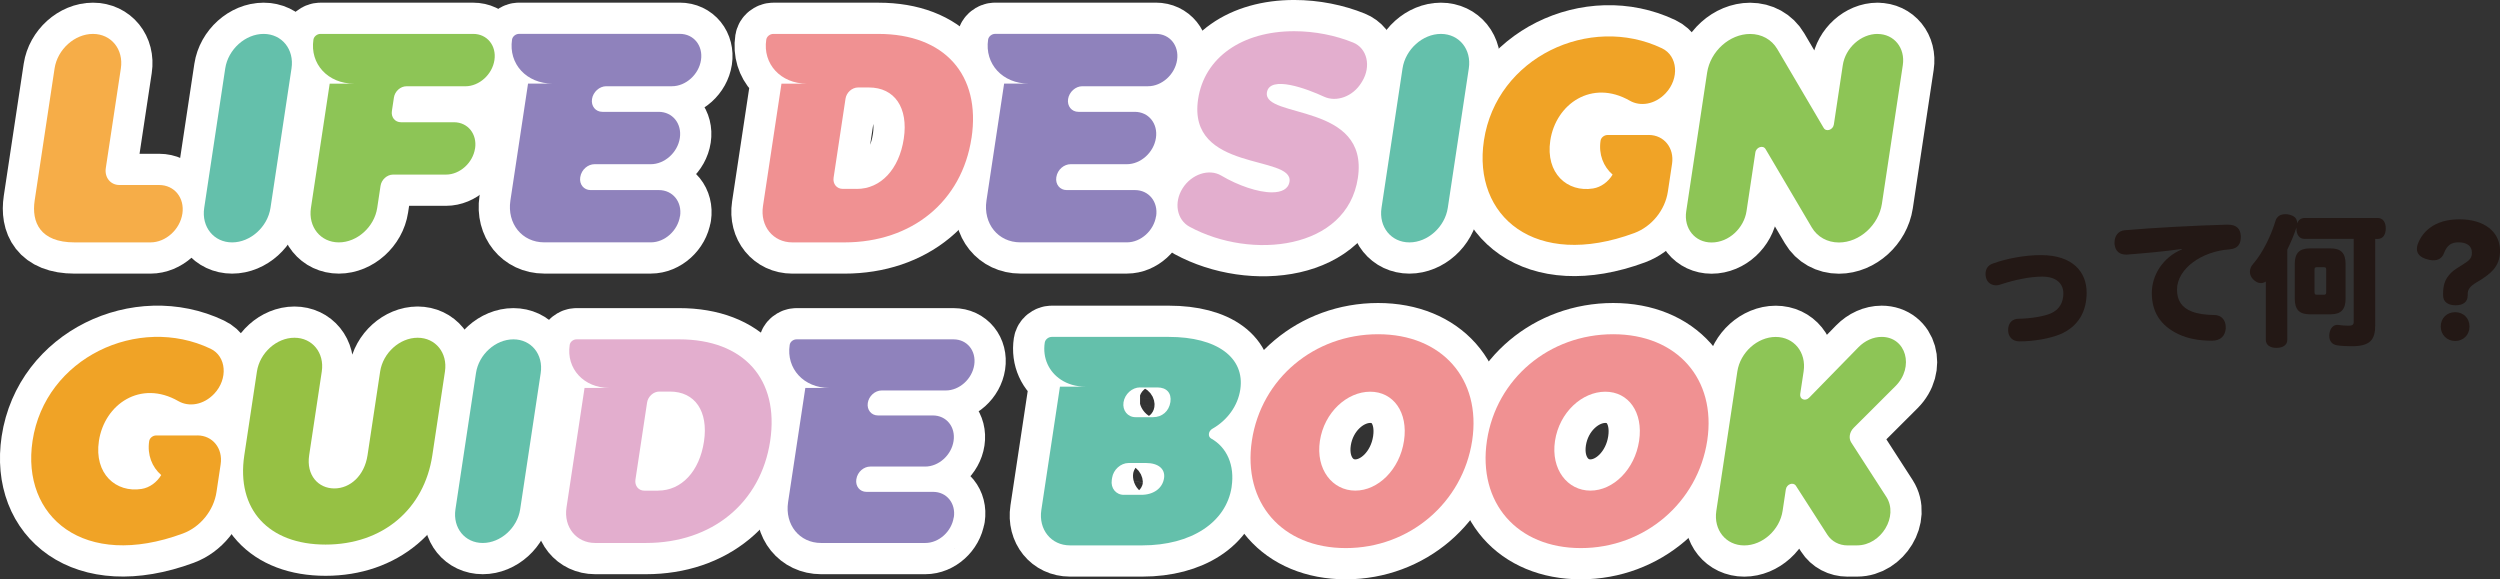 <?xml version="1.0" encoding="UTF-8"?>
<svg id="_レイヤー_2" data-name="レイヤー 2" xmlns="http://www.w3.org/2000/svg" viewBox="0 0 562.41 130.32">
  <rect x="0" y="0" width="562.41" height="130.32" fill="#333333" stroke="none"/>
  <defs>
    <style>
      .cls-1 {
        fill: #fff;
        stroke: #fff;
        stroke-linecap: round;
        stroke-linejoin: round;
        stroke-width: 14.05px;
      }

      .cls-2 {
        fill: #f0a326;
      }

      .cls-3 {
        fill: #231815;
      }

      .cls-4 {
        fill: #e3aece;
      }

      .cls-5 {
        fill: #f6ad48;
      }

      .cls-6 {
        fill: #64c0ab;
      }

      .cls-7 {
        fill: #96c144;
      }

      .cls-8 {
        fill: #8f82bc;
      }

      .cls-9 {
        fill: #8dc556;
      }

      .cls-10 {
        fill: #f09192;
      }
    </style>
  </defs>
  <g id="_レイヤー_" data-name="&amp;lt;レイヤー&amp;gt;">
    <g>
      <g>
        <path class="cls-3" d="M451.76,74.37v-.16c0-1.49.88-2.5,2.34-2.5,2.53-.03,5.66-.51,7.24-1.2,1.9-.82,2.84-2.4,2.84-4.52,0-1.96-1.33-3.76-4.74-3.76-2.81,0-6.13.7-9.58,1.83-.25.09-.54.13-.82.13-1.01,0-1.93-.57-2.24-1.64-.09-.32-.13-.63-.13-.95,0-1.01.51-1.93,1.64-2.31,3.07-1.11,7.08-1.9,10.84-1.9,7.24,0,10.27,3.89,10.27,8.44,0,4.17-1.8,7.62-6,9.39-2.24.92-5.81,1.58-9.1,1.58-1.58,0-2.53-1.01-2.56-2.43Z"/>
        <path class="cls-3" d="M490.83,56.01c-4.23.6-8.34.95-12.29,1.26h-.32c-1.45,0-2.37-.82-2.53-2.4v-.32c0-1.49.88-2.62,2.24-2.75,6.54-.57,15.93-1.07,23.04-1.26h.19c2.02,0,2.84.92,2.94,2.56v.25c0,1.39-.54,2.59-2.56,2.75-6.26.44-11.79,4.36-11.79,9.07,0,2.34,1.01,4.04,3.38,4.93,1.33.51,3.22.76,4.96.76s2.62,1.23,2.62,2.75v.32c-.13,1.61-1.14,2.72-3.1,2.72-3.13,0-5.53-.54-7.49-1.45-4.17-1.96-6.04-5.09-6.04-9.29,0-3.98,2.46-8,6.76-9.8l-.03-.09Z"/>
        <path class="cls-3" d="M509.73,63.34c-.35.22-.73.35-1.11.35-.6,0-1.2-.28-1.77-.88-.47-.47-.7-1.07-.7-1.67s.22-1.2.7-1.74c2.21-2.53,4.08-6.45,5.06-9.73.29-.95,1.08-1.49,2.18-1.49.32,0,.66.03,1.01.13,1.2.32,1.71.98,1.67,1.96.28-.76.85-1.23,1.71-1.23h16.43c1.17,0,1.8.95,1.8,2.34s-.63,2.37-1.8,2.37h-.57v19.43c0,3.29-1.17,4.71-5.28,4.71-1.2,0-2.5-.06-3.35-.22-1.01-.16-1.71-.88-1.71-2.12,0-.16,0-.32.03-.51.22-1.33.95-1.96,1.8-1.96.13,0,.22,0,.32.03.57.09,1.42.16,2.21.16.73,0,1.14-.16,1.14-.85v-18.68h-11.03c-1.23,0-1.86-.95-1.86-2.37v-.19c-.44,1.42-1.23,3.32-2.05,4.99v20.29c0,1.14-.95,1.8-2.46,1.8-1.42,0-2.37-.66-2.37-1.8v-13.11ZM516.24,59.39c0-2.46,1.04-3.51,3.41-3.51h4.61c2.37,0,3.41,1.04,3.41,3.51v7.81c0,2.46-1.04,3.51-3.41,3.51h-4.61c-2.37,0-3.41-1.04-3.41-3.51v-7.81ZM523.31,60.71c0-.47-.09-.6-.54-.6h-1.55c-.41,0-.54.13-.54.6v4.99c0,.47.13.6.54.6h1.55c.44,0,.54-.13.54-.6v-4.99Z"/>
        <path class="cls-3" d="M555.14,66.5c0,1.36-.95,2.18-2.72,2.18s-2.81-.82-2.81-2.21v-.44c0-1.8.41-3.03,1.3-4.11.73-.85.98-1.07,3.13-2.4,1.52-.95,2.05-1.45,2.05-2.69,0-1.58-1.23-2.31-3.03-2.31-1.71,0-2.59.73-3.25,2.43-.44,1.17-1.33,1.61-2.37,1.61-.51,0-1.04-.09-1.61-.28-1.17-.35-2.12-1.07-2.12-2.27,0-.32.06-.63.16-.98.54-1.55,1.52-2.84,2.75-3.76,1.67-1.26,3.86-1.93,6.7-1.93,5.56,0,9.1,2.81,9.1,7.08,0,3.73-2.4,5.21-4.2,6.45-1.3.85-3.07,1.52-3.07,3.22v.41ZM555.55,73.45c0,1.93-1.42,3.26-3.22,3.26s-3.25-1.33-3.25-3.26,1.42-3.22,3.25-3.22,3.22,1.33,3.22,3.22Z"/>
      </g>
      <g>
        <g>
          <path class="cls-1" d="M65.58,15.39c.65-4.29-2.17-7.76-6.28-7.76s-7.98,3.48-8.63,7.76l-4.73,31.38c-.65,4.29,2.17,7.76,6.28,7.76s7.98-3.47,8.63-7.76l4.73-31.38Z"/>
          <path class="cls-1" d="M41.03,48.08c.54-3.57-1.8-6.46-5.23-6.46h-8.93c-2.01,0-3.38-1.7-3.07-3.79l3.39-22.44c.65-4.29-2.17-7.76-6.28-7.76s-7.98,3.48-8.63,7.76l-4.48,29.71c-.73,4.86,1.2,9.43,8.98,9.43h17.07c3.43,0,6.64-2.89,7.18-6.46Z"/>
          <path class="cls-1" d="M152.99,48.65c.49-3.25-1.64-5.89-4.77-5.89h-15.36c-1.53,0-2.57-1.29-2.33-2.88.27-1.79,1.79-2.94,3.21-2.94h12.66c3.12,0,6.05-2.64,6.54-5.89.49-3.25-1.64-5.89-4.77-5.89h-12.66c-1.53,0-2.57-1.29-2.33-2.88.24-1.59,1.67-2.88,3.2-2.88h14.78c3.12,0,6.05-2.64,6.54-5.89.49-3.25-1.64-5.89-4.77-5.89h-36.16c-.76,0-1.47.58-1.58,1.29h0c-.82,5.47,3.26,9.9,9.13,9.9h-5.53l-3.97,26.31c-.78,5.19,2.62,9.4,7.61,9.4h24c3.12,0,6.05-2.64,6.54-5.89Z"/>
          <path class="cls-1" d="M106.88,33.39c.48-3.2-1.59-5.89-4.77-5.89h-11.91c-1.34,0-2.25-1.13-2.04-2.52l.46-3.05c.21-1.39,1.47-2.52,2.81-2.52h13.26c3.12,0,6.05-2.64,6.54-5.89.49-3.25-1.64-5.89-4.77-5.89h-34.37c-.76,0-1.47.58-1.58,1.29h0c-.82,5.47,3.26,9.9,9.13,9.9h-5.47l-4.22,27.95c-.65,4.29,2.17,7.76,6.28,7.76s7.98-3.47,8.63-7.76l.75-4.97c.21-1.39,1.47-2.52,2.81-2.52h11.91c3.12,0,6.05-2.64,6.54-5.89Z"/>
        </g>
        <g>
          <path class="cls-1" d="M285,20.83c.61-4.04,9.15-.8,12.83.91,2.84,1.32,6.54-.04,8.43-3.14l.18-.29c2.06-3.38,1.14-7.46-2.04-8.74-3.94-1.6-8.58-2.55-13.26-2.55-11.71,0-20.2,5.9-21.61,15.28-2.49,16.48,21.48,12.46,20.56,18.56-.25,1.68-1.78,2.41-3.97,2.41-3.11,0-7.58-1.52-11.38-3.77-2.78-1.64-6.72-.3-8.71,2.88-2.01,3.21-1.28,7.08,1.58,8.63,13.92,7.56,35.42,5.18,37.86-10.96,2.57-17.02-21.35-13.33-20.46-19.23Z"/>
          <path class="cls-1" d="M330.43,15.39c.65-4.29-2.17-7.76-6.28-7.76s-7.98,3.48-8.63,7.76l-4.73,31.38c-.65,4.29,2.17,7.76,6.28,7.76s7.98-3.47,8.63-7.76l4.73-31.38Z"/>
          <path class="cls-1" d="M422.37,7.63c-3.73,0-7.22,3.15-7.81,7.03l-2.01,13.35c-.18,1.21-1.73,1.73-2.29.77l-10.44-17.75c-1.26-2.14-3.52-3.39-6.11-3.39-4.61,0-8.94,3.89-9.67,8.7l-4.7,31.18c-.59,3.88,1.96,7.03,5.69,7.03,3.96,0,7.31-3.3,7.87-7.03l1.99-13.22c.18-1.2,1.73-1.72,2.29-.77l10.4,17.63c1.26,2.14,3.51,3.39,6.11,3.39,4.67,0,8.95-3.95,9.67-8.7l4.7-31.18c.59-3.88-1.96-7.03-5.69-7.03Z"/>
          <path class="cls-1" d="M260.09,48.65c.49-3.25-1.64-5.89-4.77-5.89h-15.36c-1.53,0-2.57-1.29-2.33-2.88.27-1.79,1.79-2.94,3.21-2.94h12.66c3.12,0,6.05-2.64,6.54-5.89.49-3.25-1.64-5.89-4.77-5.89h-12.66c-1.53,0-2.57-1.29-2.33-2.88.24-1.59,1.67-2.88,3.2-2.88h14.78c3.12,0,6.05-2.64,6.54-5.89.49-3.25-1.64-5.89-4.77-5.89h-36.16c-.76,0-1.47.58-1.58,1.29h0c-.82,5.47,3.26,9.9,9.13,9.9h-5.53l-3.97,26.31c-.78,5.19,2.62,9.4,7.61,9.4h24c3.12,0,6.05-2.64,6.54-5.89Z"/>
          <path class="cls-1" d="M218.56,31.05c2.15-14.25-6.11-23.42-20.95-23.42h-23.65c-.76,0-1.47.58-1.58,1.29h0c-.83,5.47,3.26,9.9,9.13,9.9h-5.71l-4.16,27.55c-.68,4.51,2.28,8.16,6.61,8.16h11.7c15.23,0,26.45-9.23,28.6-23.48ZM192.74,42.49h-3.17c-1.34,0-2.25-1.13-2.04-2.52l2.68-17.77c.21-1.39,1.47-2.52,2.81-2.52h2.46c5.78,0,8.89,4.55,7.84,11.51-1.04,6.89-5.18,11.31-10.57,11.31Z"/>
          <path class="cls-1" d="M370.93,30.37h0s-.04,0-.04,0c0,0,0,0,0,0s0,0,0,0h-9.24c-.76,0-1.47.57-1.58,1.28-.46,3.07.63,5.82,2.71,7.63-.97,1.61-2.59,2.83-4.4,3.12-5.78.93-10.73-3.41-9.62-10.79,1.25-8.26,9.37-13.84,17.88-8.96,2.37,1.36,5.66.88,8.07-1.67,3.15-3.35,2.74-8.42-.83-10.12-16.24-7.74-37.23,2-40.05,20.74-2.57,17.06,11.54,29.07,33.82,20.83,3.94-1.46,6.94-5.18,7.56-9.32l.94-6.25c.54-3.58-1.8-6.48-5.22-6.5Z"/>
        </g>
      </g>
      <g>
        <g>
          <path class="cls-1" d="M310.02,75.19c-14.35,0-26.28,9.98-28.39,23.92-2.11,14,6.78,24.19,21.13,24.19s26.32-10.25,28.43-24.19c2.09-13.87-6.82-23.92-21.17-23.92ZM304.9,110.37c-5.15,0-8.94-4.76-7.97-11.19.97-6.43,6.11-11.06,11.32-11.06s8.57,4.62,7.6,11.06c-.97,6.43-5.81,11.19-10.96,11.19Z"/>
          <path class="cls-1" d="M362.9,75.19c-14.35,0-26.28,9.98-28.39,23.92-2.11,14,6.78,24.19,21.13,24.19s26.32-10.25,28.43-24.19c2.09-13.87-6.82-23.92-21.17-23.92ZM357.79,110.37c-5.15,0-8.94-4.76-7.97-11.19.97-6.43,6.11-11.06,11.32-11.06s8.57,4.62,7.6,11.06c-.97,6.43-5.81,11.19-10.96,11.19Z"/>
          <path class="cls-1" d="M415.65,122.69h2.14c5.42,0,9.37-6.57,6.57-10.91l-7.9-12.24c-.62-.96-.39-2.35.55-3.29l9.4-9.38c4.31-4.3,2.4-11.08-3.12-11.08-1.86,0-3.76.85-5.2,2.32l-11.1,11.36c-.87.89-2.18.35-2.01-.82l.77-5.09c.65-4.29-2.17-7.76-6.28-7.76s-7.98,3.48-8.63,7.76l-4.73,31.38c-.65,4.29,2.17,7.76,6.28,7.76s7.98-3.47,8.63-7.76l.73-4.85c.18-1.18,1.68-1.72,2.27-.8l7.06,10.99c.98,1.53,2.66,2.42,4.57,2.42Z"/>
          <path class="cls-1" d="M277.07,109.51c.73-4.84-1.05-8.87-4.61-10.86-.78-.43-.63-1.68.26-2.18,3.39-1.92,5.75-5.17,6.3-8.84,1.08-7.16-5.22-11.84-16.08-11.84h-26.33c-.76,0-1.47.58-1.58,1.29h0c-.53,3.5.96,6.58,3.65,8.34h0s0,0,0,0c1.5.99,3.38,1.56,5.49,1.56h-5.72l-4.19,27.76c-.66,4.39,2.22,7.95,6.44,7.95h16.27c10.99,0,18.9-5.15,20.11-13.18ZM256.47,87.16h3.92c2.06,0,3.21,1.27,2.91,3.28-.31,2.07-1.86,3.41-3.92,3.41h-3.92c-1.77,0-2.99-1.5-2.71-3.35.28-1.85,1.94-3.35,3.72-3.35ZM252.82,111.32c-1.77,0-2.99-1.5-2.71-3.34l.07-.47c.28-1.85,1.94-3.35,3.72-3.35h3.92c2.76,0,4.36,1.34,4.05,3.41-.34,2.28-2.36,3.75-5.13,3.75h-3.92Z"/>
        </g>
        <g>
          <path class="cls-1" d="M93.96,75.98c-4.03,0-7.8,3.4-8.44,7.59l-2.84,18.85c-.69,4.58-3.89,7.46-7.47,7.46s-6.34-2.94-5.66-7.46l2.84-18.85c.63-4.19-2.12-7.59-6.15-7.59s-7.8,3.4-8.44,7.59l-2.84,18.85c-1.84,12.17,5.45,20.09,18.28,20.09s22.19-7.92,24.02-20.09l2.84-18.85c.63-4.19-2.12-7.59-6.15-7.59Z"/>
          <path class="cls-1" d="M44.42,97.96h0s-.04,0-.04,0c0,0,0,0,0,0s0,0,0,0h-9.24c-.76,0-1.47.57-1.58,1.28-.46,3.07.63,5.82,2.71,7.63-.97,1.61-2.59,2.83-4.4,3.12-5.78.93-10.73-3.41-9.62-10.79,1.25-8.26,9.37-13.84,17.88-8.96,2.37,1.36,5.66.88,8.07-1.67,3.15-3.35,2.74-8.42-.83-10.12-16.24-7.74-37.23,2-40.05,20.74-2.57,17.06,11.54,29.07,33.82,20.83,3.94-1.46,6.94-5.18,7.56-9.32l.94-6.25c.54-3.58-1.8-6.48-5.22-6.5Z"/>
          <path class="cls-1" d="M121.64,83.92c.63-4.19-2.12-7.58-6.14-7.58s-7.79,3.39-8.42,7.58l-4.62,30.65c-.63,4.19,2.12,7.58,6.14,7.58s7.79-3.39,8.42-7.58l4.62-30.65Z"/>
          <path class="cls-1" d="M214.58,116.4c.48-3.18-1.61-5.75-4.66-5.75h-15c-1.49,0-2.51-1.26-2.28-2.81.26-1.75,1.74-2.88,3.13-2.88h12.36c3.05,0,5.91-2.57,6.39-5.75.48-3.18-1.61-5.75-4.66-5.75h-12.36c-1.49,0-2.51-1.26-2.28-2.81.23-1.55,1.63-2.81,3.12-2.81h14.44c3.05,0,5.91-2.57,6.39-5.75.48-3.18-1.61-5.75-4.66-5.75h-35.32c-.75,0-1.44.56-1.54,1.26h0c-.81,5.34,3.19,9.67,8.92,9.67h-5.4l-3.88,25.7c-.76,5.07,2.56,9.18,7.43,9.18h23.44c3.05,0,5.91-2.57,6.39-5.75Z"/>
          <path class="cls-1" d="M173.26,99.21c2.1-13.92-5.96-22.87-20.46-22.87h-23.1c-.75,0-1.44.56-1.54,1.26h0c-.81,5.34,3.19,9.67,8.92,9.67h-5.58l-4.06,26.91c-.66,4.4,2.22,7.97,6.45,7.97h11.43c14.87,0,25.84-9.02,27.94-22.94ZM148.04,110.38h-3.09c-1.31,0-2.2-1.1-2-2.47l2.62-17.35c.21-1.36,1.43-2.47,2.74-2.47h2.4c5.65,0,8.68,4.44,7.66,11.24-1.02,6.73-5.06,11.04-10.33,11.04Z"/>
        </g>
      </g>
      <g>
        <g>
          <path class="cls-6" d="M65.58,15.39c.65-4.29-2.17-7.76-6.28-7.76s-7.98,3.48-8.63,7.76l-4.73,31.38c-.65,4.29,2.17,7.76,6.28,7.76s7.98-3.47,8.63-7.76l4.73-31.38Z"/>
          <path class="cls-5" d="M41.03,48.08c.54-3.57-1.8-6.46-5.23-6.46h-8.93c-2.01,0-3.38-1.7-3.07-3.79l3.39-22.44c.65-4.29-2.17-7.76-6.28-7.76s-7.98,3.48-8.63,7.76l-4.48,29.71c-.73,4.86,1.2,9.43,8.98,9.43h17.07c3.43,0,6.64-2.89,7.18-6.46Z"/>
          <path class="cls-8" d="M152.99,48.65c.49-3.25-1.64-5.89-4.77-5.89h-15.36c-1.53,0-2.57-1.29-2.33-2.88.27-1.79,1.79-2.94,3.21-2.94h12.66c3.12,0,6.05-2.64,6.54-5.89.49-3.25-1.64-5.89-4.77-5.89h-12.66c-1.53,0-2.57-1.29-2.33-2.88.24-1.59,1.67-2.88,3.2-2.88h14.78c3.12,0,6.05-2.64,6.54-5.89.49-3.25-1.64-5.89-4.77-5.89h-36.16c-.76,0-1.47.58-1.58,1.29h0c-.82,5.47,3.26,9.9,9.13,9.9h-5.53l-3.97,26.31c-.78,5.19,2.62,9.4,7.61,9.4h24c3.12,0,6.05-2.64,6.54-5.89Z"/>
          <path class="cls-9" d="M106.88,33.39c.48-3.2-1.59-5.89-4.77-5.89h-11.91c-1.34,0-2.25-1.13-2.04-2.52l.46-3.05c.21-1.39,1.47-2.52,2.81-2.52h13.26c3.12,0,6.05-2.64,6.54-5.89.49-3.25-1.64-5.89-4.77-5.89h-34.37c-.76,0-1.47.58-1.58,1.29h0c-.82,5.47,3.26,9.9,9.13,9.9h-5.47l-4.22,27.95c-.65,4.29,2.17,7.76,6.28,7.76s7.98-3.47,8.63-7.76l.75-4.97c.21-1.39,1.47-2.52,2.81-2.52h11.91c3.12,0,6.05-2.64,6.54-5.89Z"/>
        </g>
        <g>
          <path class="cls-4" d="M285,20.83c.61-4.04,9.15-.8,12.83.91,2.84,1.32,6.54-.04,8.43-3.14l.18-.29c2.06-3.38,1.14-7.46-2.04-8.74-3.94-1.6-8.58-2.55-13.26-2.55-11.71,0-20.2,5.9-21.61,15.28-2.49,16.48,21.48,12.46,20.56,18.56-.25,1.68-1.78,2.41-3.97,2.41-3.11,0-7.58-1.52-11.38-3.77-2.78-1.64-6.72-.3-8.71,2.88-2.01,3.21-1.28,7.08,1.58,8.63,13.92,7.56,35.42,5.18,37.86-10.96,2.57-17.02-21.35-13.33-20.46-19.23Z"/>
          <path class="cls-6" d="M330.43,15.39c.65-4.29-2.17-7.76-6.28-7.76s-7.98,3.48-8.63,7.76l-4.73,31.38c-.65,4.29,2.17,7.76,6.28,7.76s7.98-3.47,8.63-7.76l4.73-31.38Z"/>
          <path class="cls-9" d="M422.37,7.63c-3.73,0-7.22,3.15-7.81,7.03l-2.01,13.35c-.18,1.21-1.73,1.73-2.29.77l-10.44-17.75c-1.26-2.14-3.52-3.39-6.11-3.39-4.61,0-8.94,3.89-9.67,8.7l-4.7,31.18c-.59,3.88,1.96,7.03,5.69,7.03,3.96,0,7.31-3.3,7.87-7.03l1.99-13.22c.18-1.2,1.73-1.72,2.29-.77l10.4,17.63c1.26,2.14,3.51,3.39,6.11,3.39,4.67,0,8.95-3.95,9.67-8.7l4.7-31.18c.59-3.88-1.96-7.03-5.69-7.03Z"/>
          <path class="cls-8" d="M260.09,48.65c.49-3.25-1.64-5.89-4.77-5.89h-15.36c-1.53,0-2.57-1.29-2.33-2.88.27-1.79,1.79-2.94,3.21-2.94h12.66c3.12,0,6.05-2.64,6.54-5.89.49-3.25-1.64-5.89-4.77-5.89h-12.66c-1.53,0-2.57-1.29-2.33-2.88.24-1.59,1.67-2.88,3.2-2.88h14.78c3.12,0,6.05-2.64,6.54-5.89.49-3.25-1.64-5.89-4.77-5.89h-36.16c-.76,0-1.47.58-1.58,1.29h0c-.82,5.47,3.26,9.9,9.13,9.9h-5.53l-3.97,26.31c-.78,5.19,2.62,9.4,7.61,9.4h24c3.12,0,6.05-2.64,6.54-5.89Z"/>
          <path class="cls-10" d="M218.56,31.05c2.15-14.25-6.11-23.42-20.95-23.42h-23.65c-.76,0-1.47.58-1.58,1.29h0c-.83,5.47,3.26,9.9,9.13,9.9h-5.71l-4.16,27.55c-.68,4.51,2.28,8.16,6.61,8.16h11.7c15.23,0,26.45-9.23,28.6-23.48ZM192.74,42.49h-3.17c-1.34,0-2.25-1.13-2.04-2.52l2.68-17.77c.21-1.39,1.47-2.52,2.81-2.52h2.46c5.78,0,8.89,4.55,7.84,11.51-1.04,6.89-5.18,11.31-10.57,11.31Z"/>
          <path class="cls-2" d="M370.93,30.37h0s-.04,0-.04,0c0,0,0,0,0,0s0,0,0,0h-9.24c-.76,0-1.47.57-1.58,1.28-.46,3.07.63,5.82,2.71,7.63-.97,1.61-2.59,2.83-4.4,3.12-5.78.93-10.73-3.41-9.62-10.79,1.25-8.26,9.37-13.84,17.88-8.96,2.37,1.36,5.66.88,8.07-1.67,3.15-3.35,2.74-8.42-.83-10.12-16.24-7.74-37.23,2-40.05,20.74-2.57,17.06,11.54,29.07,33.82,20.83,3.94-1.46,6.94-5.18,7.56-9.32l.94-6.25c.54-3.58-1.8-6.48-5.22-6.5Z"/>
        </g>
      </g>
      <g>
        <g>
          <path class="cls-10" d="M310.02,75.19c-14.35,0-26.28,9.98-28.39,23.92-2.11,14,6.78,24.19,21.13,24.19s26.32-10.25,28.43-24.19c2.09-13.87-6.82-23.92-21.17-23.92ZM304.9,110.37c-5.15,0-8.94-4.76-7.97-11.19.97-6.43,6.11-11.06,11.32-11.06s8.57,4.62,7.6,11.06c-.97,6.43-5.81,11.19-10.96,11.19Z"/>
          <path class="cls-10" d="M362.9,75.19c-14.35,0-26.28,9.98-28.39,23.92-2.11,14,6.78,24.19,21.13,24.19s26.32-10.25,28.43-24.19c2.09-13.87-6.82-23.92-21.17-23.92ZM357.79,110.37c-5.15,0-8.94-4.76-7.97-11.19.97-6.43,6.11-11.06,11.32-11.06s8.57,4.62,7.6,11.06c-.97,6.43-5.81,11.19-10.96,11.19Z"/>
          <path class="cls-9" d="M415.65,122.69h2.14c5.42,0,9.37-6.57,6.57-10.91l-7.9-12.24c-.62-.96-.39-2.35.55-3.29l9.4-9.38c4.31-4.3,2.4-11.08-3.12-11.08-1.86,0-3.76.85-5.2,2.32l-11.1,11.36c-.87.89-2.18.35-2.01-.82l.77-5.09c.65-4.29-2.17-7.76-6.28-7.76s-7.98,3.48-8.63,7.76l-4.73,31.38c-.65,4.29,2.17,7.76,6.28,7.76s7.98-3.47,8.63-7.76l.73-4.85c.18-1.18,1.68-1.72,2.27-.8l7.06,10.99c.98,1.53,2.66,2.42,4.57,2.42Z"/>
          <path class="cls-6" d="M277.07,109.51c.73-4.84-1.05-8.87-4.61-10.86-.78-.43-.63-1.68.26-2.18,3.39-1.92,5.75-5.17,6.3-8.84,1.08-7.16-5.22-11.84-16.08-11.84h-26.33c-.76,0-1.47.58-1.58,1.29h0c-.53,3.5.96,6.58,3.65,8.34h0s0,0,0,0c1.5.99,3.38,1.56,5.49,1.56h-5.72l-4.19,27.76c-.66,4.39,2.22,7.95,6.44,7.95h16.27c10.99,0,18.9-5.15,20.11-13.18ZM256.47,87.16h3.92c2.06,0,3.21,1.27,2.91,3.28-.31,2.07-1.86,3.41-3.92,3.41h-3.92c-1.77,0-2.99-1.5-2.71-3.35.28-1.85,1.94-3.35,3.72-3.35ZM252.82,111.32c-1.77,0-2.99-1.5-2.71-3.34l.07-.47c.28-1.85,1.94-3.35,3.72-3.35h3.92c2.76,0,4.36,1.34,4.05,3.41-.34,2.28-2.36,3.75-5.13,3.75h-3.92Z"/>
        </g>
        <g>
          <path class="cls-7" d="M93.96,75.98c-4.03,0-7.8,3.4-8.44,7.59l-2.84,18.85c-.69,4.58-3.89,7.46-7.47,7.46s-6.34-2.94-5.66-7.46l2.84-18.85c.63-4.19-2.12-7.59-6.15-7.59s-7.8,3.4-8.44,7.59l-2.84,18.85c-1.84,12.17,5.45,20.09,18.28,20.09s22.19-7.92,24.02-20.09l2.84-18.85c.63-4.19-2.12-7.59-6.15-7.59Z"/>
          <path class="cls-2" d="M44.42,97.96h0s-.04,0-.04,0c0,0,0,0,0,0s0,0,0,0h-9.24c-.76,0-1.47.57-1.58,1.28-.46,3.07.63,5.82,2.71,7.63-.97,1.61-2.59,2.83-4.4,3.12-5.78.93-10.73-3.41-9.62-10.79,1.25-8.26,9.37-13.84,17.88-8.96,2.37,1.36,5.66.88,8.07-1.67,3.15-3.35,2.74-8.42-.83-10.12-16.24-7.74-37.23,2-40.05,20.74-2.57,17.06,11.54,29.07,33.82,20.83,3.94-1.46,6.94-5.18,7.56-9.32l.94-6.25c.54-3.58-1.8-6.48-5.22-6.5Z"/>
          <path class="cls-6" d="M121.64,83.92c.63-4.19-2.12-7.58-6.14-7.58s-7.79,3.39-8.42,7.58l-4.62,30.65c-.63,4.19,2.12,7.58,6.14,7.58s7.79-3.39,8.42-7.58l4.62-30.65Z"/>
          <path class="cls-8" d="M214.58,116.4c.48-3.18-1.61-5.75-4.66-5.75h-15c-1.49,0-2.51-1.26-2.28-2.81.26-1.75,1.74-2.88,3.13-2.88h12.36c3.05,0,5.91-2.57,6.39-5.75.48-3.18-1.61-5.75-4.66-5.75h-12.36c-1.49,0-2.51-1.26-2.28-2.81.23-1.55,1.63-2.81,3.12-2.81h14.44c3.05,0,5.91-2.57,6.39-5.75.48-3.18-1.61-5.75-4.66-5.75h-35.32c-.75,0-1.44.56-1.54,1.26h0c-.81,5.34,3.19,9.67,8.92,9.67h-5.4l-3.88,25.7c-.76,5.07,2.56,9.18,7.43,9.18h23.44c3.05,0,5.91-2.57,6.39-5.75Z"/>
          <path class="cls-4" d="M173.26,99.21c2.1-13.92-5.96-22.87-20.46-22.87h-23.1c-.75,0-1.44.56-1.54,1.26h0c-.81,5.34,3.19,9.67,8.92,9.67h-5.58l-4.06,26.91c-.66,4.4,2.22,7.97,6.45,7.97h11.43c14.87,0,25.84-9.02,27.94-22.94ZM148.04,110.38h-3.09c-1.31,0-2.2-1.1-2-2.47l2.62-17.35c.21-1.36,1.43-2.47,2.74-2.47h2.4c5.65,0,8.68,4.44,7.66,11.24-1.02,6.73-5.06,11.04-10.33,11.04Z"/>
        </g>
      </g>
    </g>
  </g>
</svg>